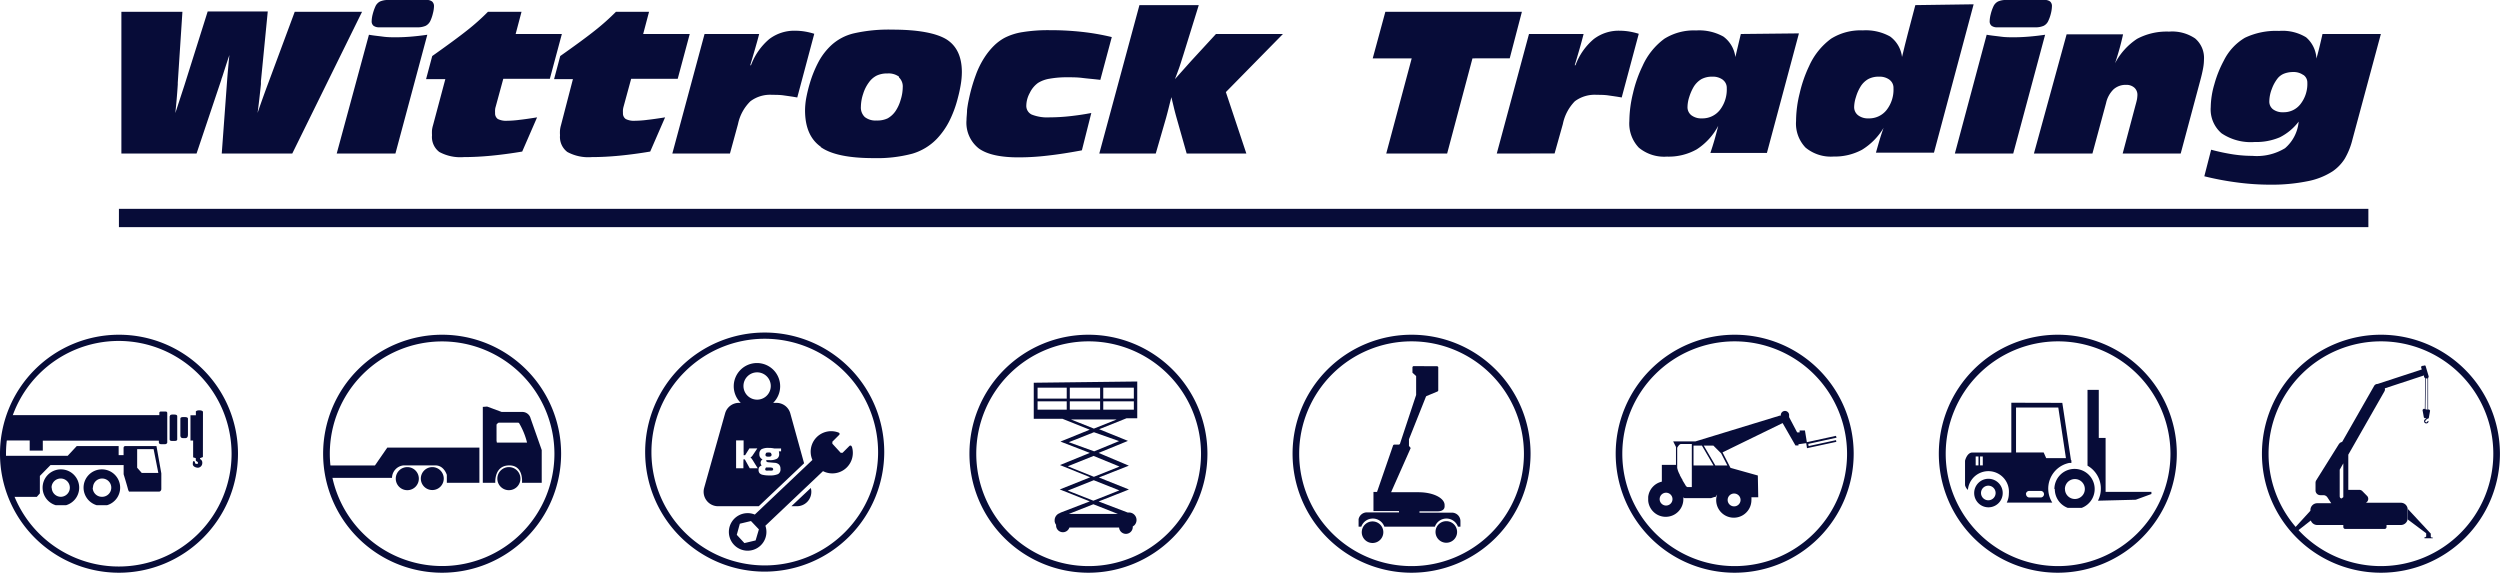 <svg xmlns="http://www.w3.org/2000/svg" id="Ebene_1" data-name="Ebene 1" viewBox="0 0 366.19 83.9"><defs><style>.cls-1{fill:#070c38;}</style></defs><path class="cls-1" d="M176.51,86.55a17.43,17.43,0,1,1,17.43-17.43A17.44,17.44,0,0,1,176.51,86.55Zm0-33.89A16.46,16.46,0,1,0,193,69.12,16.47,16.47,0,0,0,176.51,52.66Z" transform="translate(-17.08 -2.66)"/><path class="cls-1" d="M34.51,86.55A17.43,17.43,0,1,1,51.94,69.12,17.45,17.45,0,0,1,34.51,86.55Zm0-33.95A16.52,16.52,0,1,0,51,69.12,16.55,16.55,0,0,0,34.51,52.6Z" transform="translate(-17.08 -2.66)"/><path class="cls-1" d="M181,79.65h0Zm0,0h0Zm0-.07h0v0Zm0-.09h0v0Zm0-.11v0h0v0Zm.06-.1h0v0Zm-7.36.42v-.14l0-.11h0l0,0v-.07l0-.05h0l0,.05v.07l0,0h0l0,.09h0v.14Zm7.39-.46v0Zm0,0Zm.06-.07v0Zm.06,0Zm.15-.11h0Zm.06,0h0Zm-8.82-.19h0Zm4.63-2.35,3.6,1.42h-7.2Zm-3.75-2,3.81-1.52,3.75,1.49-3.81,1.51Zm0-3.56,3.78-1.52,3.8,1.56-3.75,1.5Zm.15-3.53,3.69-1.46L181,67.27l-3.65,1.5Zm.32-3.33h6.7l-3.34,1.34Zm-4.89-2.66h4.27v1.23h-4.27Zm4.72,0h4.44v1.23h-4.44Zm4.9,0h4.48v1.23h-4.48Zm-9.62-2h4.27v1.6h-4.27Zm4.72,0h4.44v1.6h-4.44Zm4.9,0h4.48v1.6h-4.48Zm-10.18-.72V64h4.2l4,1.6-4.29,1.74L176.71,69l-4.37,1.78,4.43,1.79-4.46,1.78,4.4,1.75-4.37,1.68h.13a1.11,1.11,0,0,0-.91,1.08v.16a1.09,1.09,0,0,0,.21.51l0,0v.12a1,1,0,0,0,1.95.28H181v0a1,1,0,0,0,2-.15l.23-.17a1.1,1.1,0,0,0-.78-1.88h-.2L178,76.11l4.44-1.75-4.4-1.76,4.39-1.73L178,69l4.3-1.76-4.22-1.71,4-1.6h1.58V58.54Z" transform="translate(-17.08 -2.66)"/><path class="cls-1" d="M24.63,74.09A1.34,1.34,0,1,1,26,75.43a1.34,1.34,0,0,1-1.34-1.34m-1.34,0a2.69,2.69,0,0,0,1.92,2.57h1.52a2.68,2.68,0,1,0-3.44-2.57m7.38,0A1.34,1.34,0,1,1,32,75.43a1.34,1.34,0,0,1-1.34-1.34m-1.34,0a2.69,2.69,0,0,0,1.92,2.57h1.52a2.68,2.68,0,1,0-3.44-2.57m7.85-2.92V68.45h2.41l.69,3.48H37.84ZM35.44,68c-.3,0-.26.33-.26.33v1h-.72V68H28.32L27,69.42H17.54v.32A15.46,15.46,0,0,0,17.75,72l.36.36,0,1.23a16.68,16.68,0,0,0,.61,1.85h3.75l.45-.51V72.37l1.56-1.59H35.19v1.35s.46,1.5.61,2.08.26.46.26.46h4.31c.29,0,.34-.34.34-.34V72L40,68Zm8.06-4v2.4c0,.44.25.44.56.44s.55,0,.55-.56V64c0-.22-.25-.25-.55-.25s-.56,0-.56.25m-1.57-.4V67c0,.26.25.25.56.25s.55,0,.55-.25V63.63c0-.22-.25-.25-.55-.25h0c-.29,0-.52,0-.52.25m-.63-.69h-.7a.21.21,0,0,0-.22.25v.28H18.57l-.16.48h.07l-.24.51a17.52,17.52,0,0,0-.58,2.72h3.77v1.48h1.92V67.21h17v.27c0,.21.27.24.27.24h.66a.32.32,0,0,0,.3-.23s0-4,0-4.31a.22.22,0,0,0-.23-.24h0m4.42.09v.46h-.79v3.7h.39v2.46l.39.12s0,.12,0,.3.24.14.31.34-.09.2-.22.2-.2-.06-.22-.25-.25-.14-.25-.14-.06.07-.06.43.48.52.76.52a.68.68,0,0,0,.63-.7.56.56,0,0,0-.33-.57v-.13l.42-.16L46.81,63s0-.23-.53-.24h0c-.52,0-.53.24-.53.24" transform="translate(-17.08 -2.66)"/><path class="cls-1" d="M81.84,86.55A17.43,17.43,0,1,1,99.27,69.12,17.45,17.45,0,0,1,81.84,86.55Zm0-33.88A16.45,16.45,0,1,0,98.29,69.12,16.47,16.47,0,0,0,81.84,52.67Z" transform="translate(-17.08 -2.66)"/><path class="cls-1" d="M75.05,72.76a1.69,1.69,0,1,0,1.68-1.68,1.69,1.69,0,0,0-1.68,1.68m3.67,0a1.68,1.68,0,1,0,1.68-1.68,1.69,1.69,0,0,0-1.68,1.68m11.21,0a1.69,1.69,0,1,0,1.68-1.68,1.69,1.69,0,0,0-1.68,1.68M73.81,68.22,72,70.84H65a15.35,15.35,0,0,0,.3,1.82h9.2a1.87,1.87,0,0,1,1.67-1.83h4.69c1.27,0,1.67,1.39,1.67,1.39v1.16h4.77V68.22Zm16-1V64.88l.05-.12h0l.25-.19H93l.11.06a10.65,10.65,0,0,1,1.17,2.86H89.86ZM87.8,62.26l0,11.12h1.83s-.2-2.51,2-2.55,1.91,2.55,1.91,2.55h2.89v-4.8l-1.63-4.64A1.25,1.25,0,0,0,93.63,63l-3.07,0-2.13-.79Z" transform="translate(-17.08 -2.66)"/><path class="cls-1" d="M223.84,86.55a17.43,17.43,0,1,1,17.43-17.43A17.45,17.45,0,0,1,223.84,86.55Zm0-33.89A16.46,16.46,0,1,0,240.3,69.12,16.47,16.47,0,0,0,223.84,52.66Z" transform="translate(-17.08 -2.66)"/><path class="cls-1" d="M227.35,80.59A1.58,1.58,0,1,0,228.93,79a1.57,1.57,0,0,0-1.58,1.57m-10.8-.08a1.58,1.58,0,1,0,3.15,0,1.58,1.58,0,0,0-3.15,0m7.54-24.2-.12.12v.75l0,.09.54.5,0,.1,0,2.66v0l-2.38,7.19-.13.08h-.73l-.12.08-2.37,6.86h-.52v2.8H222v.19H217.3a1.25,1.25,0,0,0-1.22,1v1.09h.4a1.79,1.79,0,0,1,3.37,0h7.41a1.79,1.79,0,0,1,3.37,0H231V79a1.25,1.25,0,0,0-1.25-1.25H225v-.19h2.62c.77,0,1.06-.33,1.06-.73v-.19c0-1-1.61-1.88-3.84-1.88h-4l2.87-6.47-.12-.17-.13-.13V67l2.49-6.25.06-.07,1.66-.69.08-.12,0-3.45-.13-.12Z" transform="translate(-17.08 -2.66)"/><path class="cls-1" d="M271.17,86.55A17.43,17.43,0,1,1,288.6,69.12,17.45,17.45,0,0,1,271.17,86.55Zm0-33.89a16.46,16.46,0,1,0,16.46,16.46A16.48,16.48,0,0,0,271.17,52.66Z" transform="translate(-17.08 -2.66)"/><path class="cls-1" d="M263.59,75.16v0h0Zm0-.1v0h0Zm6.55.83a.94.94,0,0,1,.95-.94.94.94,0,0,1,0,1.88.94.94,0,0,1-.95-.94m-1.41-1,0,.09Zm-8.55.88a.94.94,0,1,1,.94.94.94.94,0,0,1-.94-.94m13.22-1v0h0Zm-10-.11h0l0,0Zm9.9,0h0l.05.09Zm0,0h0Zm-9.93-.07,0,.07h0Zm9.83-.09,0,0h0l0,0Zm-.12-.16h0l0,0h0Zm-12.42-1.11h.14l-.27,0Zm4.48-5.3h1.23l1.7,2.91h-2.93Zm1.5,0h1.41l1.14,1.14.91,1.77h-1.76ZM264,73.84l0-.06-.05-.07-.42-.69,0-.06-.07-.12-.07-.11-.26-.48,0-.06a3.33,3.33,0,0,1-.38-1V68.25s.25-.49.51-.55h1.63V74h-.67Zm14-10.3h-.23l-12.33,3.77h-3.28l.41.82,0,2.62-2.07,0v2.46a2.58,2.58,0,0,0-2,2.23V76a2.58,2.58,0,0,0,5.15-.28v-.21l.15.11h3.92l.47-.16.16,0,.25-.37a2.52,2.52,0,0,0-.14.82,2.58,2.58,0,1,0,5.16,0,2.83,2.83,0,0,0,0-.41l1,0-.06-3.19-4-1.12-.07-.13h0l-1.1-2.14,8.8-4.29,1.88,3.28h.44l0-.18,1.14-.16.11.74,4.3-.93-.05-.25L282,68l-.05-.32,4.14-.91L286,66.5l-4.26.93-.28-1.72h-.78V66l-.36,0-1.18-2.24,0-.22a.61.61,0,1,0-1.21,0" transform="translate(-17.08 -2.66)"/><path class="cls-1" d="M318.5,86.55a17.43,17.43,0,1,1,17.43-17.43A17.45,17.45,0,0,1,318.5,86.55Zm0-33.89A16.46,16.46,0,1,0,335,69.12,16.48,16.48,0,0,0,318.5,52.66Z" transform="translate(-17.08 -2.66)"/><path class="cls-1" d="M307.25,74.88a1.07,1.07,0,1,1,1.07,1.06,1.07,1.07,0,0,1-1.07-1.06m-1,0a2.09,2.09,0,1,0,2.09-2.09,2.09,2.09,0,0,0-2.09,2.09m13.29-.58A1.46,1.46,0,1,1,321,75.75a1.45,1.45,0,0,1-1.45-1.45m-1.49,0a2.93,2.93,0,0,0,1.89,2.75H322a2.95,2.95,0,1,0-4-2.75m-4.17.75h0a.48.48,0,0,1,.48-.48H316a.48.48,0,0,1,.48.48h0a.49.49,0,0,1-.48.48h-1.67a.49.49,0,0,1-.48-.48m-7.38-5.53h.41v1.31h-.41Zm.64,0h.4v1.31h-.4Zm5.27-7.17h6.19l1.12,7.42h-2.89l-.37-.83h-4.05Zm-.69-.7v7.29s-4.87,0-5.69,0-1.09,1.21-1.09,1.21,0,.38,0,.88v2.52a1.31,1.31,0,0,1,0,.17,1.38,1.38,0,0,0,.42.7,3,3,0,0,1,6,.53,3,3,0,0,1-.31,1.33h6.67a3.84,3.84,0,0,1,2.48-5.81h.32v-.4h-.06l-1.27-8.4Zm11.16-1.88v11.1A3.87,3.87,0,0,1,324.38,76l5.54-.14,2.29-.84v-.31H325.5v-7.9h-1V59.77Z" transform="translate(-17.08 -2.66)"/><path class="cls-1" d="M369.79,78.77l2.67,2v.47l-.11.11h-.14v.15h1.21V81.4h-.18l-.11-.11v-.47l-3.34-3.59Zm-10-3.37,0-3.94h0l.53-.93,0,4.44,0,.13v.38l-.25.19h0a.27.27,0,0,1-.27-.27m12.55-12.8.06-4.51.15,0,.09,0v4.58ZM372,56.24c-.18,0-.32.11-.28.24l.09.3-6.47,2.12a.57.57,0,0,0-.51.29l-4.67,8.18-.31.14-.16.17L356.36,73a.7.7,0,0,0-.11.37v1.12a.69.69,0,0,0,.69.7h.46a.71.71,0,0,1,.58.31l.57.87H356.5a1,1,0,0,0-1,1v.1L353,80.21v0c.12.13.24.27.37.4l2.19-1.71a1,1,0,0,0,.94.66l3.82,0v.29a.29.29,0,0,0,.29.29l5.75,0a.29.29,0,0,0,.29-.29v-.29h2.1a1,1,0,0,0,1-1V77.3a1,1,0,0,0-1-1l-5.13,0a.64.64,0,0,0,.35-.57.59.59,0,0,0-.18-.44l-.68-.69a.64.64,0,0,0-.45-.19h-1.61l0-5.15,5.3-9.29a.59.59,0,0,0,.05-.43l5.74-1.89,0,.13c0,.16.1.23.17.25l-.05,4.52h-.2l-.14.16.2,1.1.13.11h.16v.11a.32.32,0,0,0-.26.32.31.31,0,0,0,.32.33.32.32,0,0,0,.33-.32l-.06-.06-.06.06-.21.2-.2-.2.2-.21.06-.06V64h.18l.13-.11.19-1.09-.14-.16h-.15V58c.07-.05.11-.13.06-.29l-.42-1.42a.13.13,0,0,0-.13-.1.84.84,0,0,0-.24.06" transform="translate(-17.08 -2.66)"/><path class="cls-1" d="M365.84,51.69a17.43,17.43,0,1,0,17.42,17.43A17.45,17.45,0,0,0,365.84,51.69Zm0,33.89a16.46,16.46,0,1,1,16.45-16.46A16.47,16.47,0,0,1,365.84,85.58Z" transform="translate(-17.08 -2.66)"/><path class="cls-1" d="M141.83,68.06a.2.2,0,0,0-.33-.08l-1,1h-.28L139,67.65v-.29l1-1a.2.2,0,0,0-.07-.33,3,3,0,0,0-3.85,4l-8.44,8a2.75,2.75,0,1,0,1.55,1.64l8.44-8A3,3,0,0,0,142,69a3,3,0,0,0-.13-.89M125.45,79.37l1.63-.39,1.16,1.22-.48,1.62-1.64.39L125,81Zm10.4-5.24h0L133,76.81h.81a2.11,2.11,0,0,0,2.11-2.11,1.91,1.91,0,0,0-.08-.57m-3-10.92a2.1,2.1,0,0,0-2-1.54h-.51a3.4,3.4,0,1,0-4.75,0h-.29a2.1,2.1,0,0,0-2,1.54l-3.07,10.92a2.12,2.12,0,0,0,2,2.68h6l6.64-6.29Zm-4.26,5.27a2.16,2.16,0,0,1,1.12-.21,3.37,3.37,0,0,1,.79.08h1l0,.42-.33,0a1.38,1.38,0,0,1,.05.37.78.78,0,0,1-.32.71,2.12,2.12,0,0,1-1.11.21l-.46,0,0,.18.2.12,1,.09a1,1,0,0,1,.67.26.86.86,0,0,1,.21.63.77.77,0,0,1-.35.76,2.81,2.81,0,0,1-1.25.2,4.1,4.1,0,0,1-1-.09.86.86,0,0,1-.48-.26.79.79,0,0,1-.13-.5.66.66,0,0,1,.1-.36.79.79,0,0,1,.36-.25.57.57,0,0,1,.13-.89.77.77,0,0,1-.47-.78.79.79,0,0,1,.33-.72m-.66-11.25a2,2,0,1,1-2,2,2,2,0,0,1,2-2M127,69.66l.15.14.15.21.77,1.24h-1.17l-.72-1.3h-.21a2.62,2.62,0,0,1,0,.43v.87H124.9V67.17H126v1.62a3,3,0,0,1,0,.55h.22l.63-1h1.16l-.67,1a1,1,0,0,1-.3.31Zm3.25,1.54a1.3,1.3,0,0,0-.36-.07l-.61,0-.14.25.11.2a1.55,1.55,0,0,0,.47,0,1.86,1.86,0,0,0,.51,0l.12-.19ZM130,69a.7.7,0,0,0-.35-.06.78.78,0,0,0-.36.06l-.09.24a.3.3,0,0,0,.09.25.78.78,0,0,0,.36.06.7.7,0,0,0,.35-.06.31.31,0,0,0,.1-.25Z" transform="translate(-17.08 -2.66)"/><path class="cls-1" d="M129.1,86.39a17.51,17.51,0,1,1,17.5-17.51A17.54,17.54,0,0,1,129.1,86.39Zm0-34.11a16.6,16.6,0,1,0,16.6,16.6A16.62,16.62,0,0,0,129.1,52.28Z" transform="translate(-17.08 -2.66)"/><path class="cls-1" d="M357.27,7.64c-.12.54-.25,1.09-.39,1.68s-.3,1.22-.5,1.92a4.37,4.37,0,0,0-1.52-3.12,6.62,6.62,0,0,0-3.95-.93,10.58,10.58,0,0,0-5,1,8,8,0,0,0-3.1,3.36A16.51,16.51,0,0,0,341.43,15a12.39,12.39,0,0,0-.53,3.35,4.6,4.6,0,0,0,1.59,3.84,7.65,7.65,0,0,0,4.84,1.27,8.81,8.81,0,0,0,3.69-.69,7.89,7.89,0,0,0,2.76-2.3,5.81,5.81,0,0,1-2,3.9A7.92,7.92,0,0,1,347,25.49a19.21,19.21,0,0,1-2.85-.22,30.15,30.15,0,0,1-3.19-.68l-1,3.89a42.77,42.77,0,0,0,4.92.92,36.38,36.38,0,0,0,4.74.31,26.16,26.16,0,0,0,5.43-.5,10.37,10.37,0,0,0,3.71-1.46,6.4,6.4,0,0,0,1.75-1.81,10.5,10.5,0,0,0,1.15-2.86l4.16-15.44Zm-2.79,6a1.35,1.35,0,0,1,.57,1.13,4.8,4.8,0,0,1-1,3.13,3.08,3.08,0,0,1-2.53,1.2,2.33,2.33,0,0,1-1.5-.43,1.42,1.42,0,0,1-.54-1.19,5.21,5.21,0,0,1,.36-1.77,5.59,5.59,0,0,1,.89-1.61,2.31,2.31,0,0,1,.93-.66,3.64,3.64,0,0,1,1.31-.23,2.43,2.43,0,0,1,1.48.43M323.57,25.15l2-7.4a4,4,0,0,1,1.09-2,2.64,2.64,0,0,1,1.85-.66,1.73,1.73,0,0,1,1.2.41,1.4,1.4,0,0,1,.45,1.09,5.2,5.2,0,0,1-.06.61c-.05.23-.11.49-.2.8L328,25.15h8.5l2.85-10.64c.2-.73.34-1.35.43-1.84a7.34,7.34,0,0,0,.13-1.32,3.72,3.72,0,0,0-1.3-3.06,6,6,0,0,0-3.82-1,9.21,9.21,0,0,0-4.68,1.06,9.61,9.61,0,0,0-3.23,3.58c.24-.7.45-1.4.65-2.11s.37-1.42.53-2.13h-8.27L315,25.15Zm-11.6,0,4.67-17.4c-.89.13-1.7.22-2.45.28s-1.45.09-2.11.09-1.25,0-1.91-.09-1.35-.15-2.09-.28l-4.66,17.4ZM311,2.66a2.82,2.82,0,0,0-1.26.22,1.52,1.52,0,0,0-.69.76,6,6,0,0,0-.38,1.11,4.32,4.32,0,0,0-.15,1,.82.82,0,0,0,.28.69,1.34,1.34,0,0,0,.86.22h5.5a2.9,2.9,0,0,0,1.27-.22,1.49,1.49,0,0,0,.69-.75,5.56,5.56,0,0,0,.38-1.11,4.82,4.82,0,0,0,.14-1,.88.88,0,0,0-.27-.7,1.33,1.33,0,0,0-.85-.23ZM293.85,14.35a1.46,1.46,0,0,1,.58,1.23,4.85,4.85,0,0,1-1,3.18A3.24,3.24,0,0,1,290.79,20a2.37,2.37,0,0,1-1.55-.46,1.5,1.5,0,0,1-.57-1.24,5.06,5.06,0,0,1,.26-1.42,6.17,6.17,0,0,1,.63-1.46,3.17,3.17,0,0,1,1.16-1.17,3.21,3.21,0,0,1,1.58-.36,2.46,2.46,0,0,1,1.55.45m3.78-10.93-1.11,4.22c-.2.8-.37,1.44-.49,1.94s-.24,1-.35,1.44a4.35,4.35,0,0,0-1.74-3,7.3,7.3,0,0,0-4-.9,8.14,8.14,0,0,0-4.64,1.21,10.06,10.06,0,0,0-3.22,4,19.26,19.26,0,0,0-1.39,4,17.18,17.18,0,0,0-.53,4.07,5.09,5.09,0,0,0,1.39,3.89,5.81,5.81,0,0,0,4.11,1.31,8.4,8.4,0,0,0,4.17-1,9.44,9.44,0,0,0,3.15-3.2c-.2.55-.39,1.12-.57,1.72s-.36,1.24-.55,1.91h8.5l5.81-21.73ZM272.07,7.64c-.11.45-.25,1.06-.43,1.81s-.3,1.27-.37,1.57a4.4,4.4,0,0,0-1.75-3,7.3,7.3,0,0,0-4-.9,8.14,8.14,0,0,0-4.64,1.21,10,10,0,0,0-3.21,4,18.7,18.7,0,0,0-1.4,4,17.71,17.71,0,0,0-.53,4.07,5.13,5.13,0,0,0,1.39,3.89,5.81,5.81,0,0,0,4.11,1.31,8.36,8.36,0,0,0,4.38-1.07,9.22,9.22,0,0,0,3.14-3.44c-.18.71-.36,1.4-.55,2.06s-.39,1.29-.6,1.91h8.28l4.69-17.51Zm-2.64,6.71a1.46,1.46,0,0,1,.58,1.23,4.9,4.9,0,0,1-1,3.18A3.25,3.25,0,0,1,266.37,20a2.39,2.39,0,0,1-1.55-.46,1.49,1.49,0,0,1-.56-1.24,5,5,0,0,1,.25-1.42,7.11,7.11,0,0,1,.63-1.46,3.33,3.33,0,0,1,1.16-1.17,3.26,3.26,0,0,1,1.58-.36,2.46,2.46,0,0,1,1.55.45m-24.64,10.8L246,20.83a6.64,6.64,0,0,1,1.76-3.34,4.86,4.86,0,0,1,3.21-.94c.54,0,1.12,0,1.72.09s1.24.17,1.93.3l2.5-9.33a10.17,10.17,0,0,0-1.43-.34,8.75,8.75,0,0,0-1.34-.11,6,6,0,0,0-3.83,1.23,9.11,9.11,0,0,0-2.67,3.83h-.11c.27-.9.51-1.71.72-2.44s.4-1.44.58-2.14h-8l-4.72,17.51Zm-6.57-13.94L240,4.39H220l-1.85,6.82h5.71l-3.73,13.94h8.92l3.71-13.94ZM186.37,25.15l1.51-5.22c.12-.44.27-1,.45-1.73s.3-1.16.33-1.31c.12.52.24,1,.35,1.47s.22.87.32,1.25l1.57,5.54h8.74l-3-9L205,7.64h-9.81l-3.6,3.91-1,1.12-1.41,1.58c.19-.48.38-1,.58-1.55s.4-1.22.65-2l2.26-7.29h-8.69L178.1,25.15Zm-9.44-5.94c-1.08.21-2.13.36-3.14.47a27.49,27.49,0,0,1-2.94.17,6.24,6.24,0,0,1-2.65-.41,1.41,1.41,0,0,1-.79-1.35,4,4,0,0,1,.51-1.82,3.82,3.82,0,0,1,1.2-1.46,4.57,4.57,0,0,1,1.69-.62,14.25,14.25,0,0,1,2.66-.21c.67,0,1.4,0,2.19.1s1.66.16,2.59.28l1.68-6.27a34.58,34.58,0,0,0-4.35-.76,42.52,42.52,0,0,0-4.76-.25,23.37,23.37,0,0,0-3.94.28,8.7,8.7,0,0,0-2.65.84,7,7,0,0,0-1.53,1.13,10.11,10.11,0,0,0-1.4,1.72A12.6,12.6,0,0,0,160,13.68a24.25,24.25,0,0,0-1,3.51,15.54,15.54,0,0,0-.27,1.59c0,.51-.08,1-.08,1.46a4.78,4.78,0,0,0,1.81,4.17q1.82,1.31,5.86,1.3a36,36,0,0,0,4.23-.26c1.53-.17,3.19-.43,5-.77Zm-39.62,5c1.53,1.08,4.11,1.61,7.72,1.61a20.08,20.08,0,0,0,5.69-.65A8.23,8.23,0,0,0,154.3,23a11,11,0,0,0,1.8-2.54,16.43,16.43,0,0,0,1.27-3.41,20.24,20.24,0,0,0,.45-2.08,11.36,11.36,0,0,0,.15-1.74q0-3.4-2.28-4.82C154.17,7.5,151.54,7,147.79,7a23.05,23.05,0,0,0-5.62.54,7.38,7.38,0,0,0-3.34,1.76,9.43,9.43,0,0,0-1.78,2.28,16.89,16.89,0,0,0-1.33,3.21,21.11,21.11,0,0,0-.54,2.19,10.84,10.84,0,0,0-.18,1.84q0,3.72,2.31,5.34M148.76,14a1.82,1.82,0,0,1,.55,1.46A6.24,6.24,0,0,1,149,17.3a5.76,5.76,0,0,1-.76,1.65A3.43,3.43,0,0,1,147.09,20a3.49,3.49,0,0,1-1.59.31,2.55,2.55,0,0,1-1.74-.5,1.92,1.92,0,0,1-.58-1.52,6.27,6.27,0,0,1,.34-1.91,5.47,5.47,0,0,1,.84-1.66,3.12,3.12,0,0,1,1.16-1,3.57,3.57,0,0,1,1.55-.3,2.58,2.58,0,0,1,1.69.47M124,25.15l1.18-4.32A6.49,6.49,0,0,1,127,17.49a4.81,4.81,0,0,1,3.2-.94c.55,0,1.12,0,1.72.09s1.25.17,1.94.3l2.49-9.33a10,10,0,0,0-1.42-.34,9,9,0,0,0-1.35-.11,6.06,6.06,0,0,0-3.83,1.23,9.19,9.19,0,0,0-2.67,3.83h-.11c.27-.9.51-1.71.72-2.44s.41-1.44.59-2.14h-8l-4.72,17.51Zm-9.5-5.3c-1,.16-1.89.29-2.63.37a15.39,15.39,0,0,1-1.78.13,2.66,2.66,0,0,1-1.36-.26,1,1,0,0,1-.4-.88,3.43,3.43,0,0,1,0-.48,2.61,2.61,0,0,1,.08-.42l1.12-4.11h6.82l1.76-6.56h-6.82l.86-3.25H107.3a34.12,34.12,0,0,1-3,2.68c-1.17.94-2.89,2.2-5.16,3.8l-.9,3.38H101L99.25,21a4.13,4.13,0,0,0-.14.7,4.75,4.75,0,0,0,0,.77,2.75,2.75,0,0,0,1.07,2.45,6.46,6.46,0,0,0,3.59.75q1.92,0,4.08-.21t4.47-.6Zm-18.75,0c-1,.16-1.88.29-2.62.37a15.39,15.39,0,0,1-1.78.13A2.66,2.66,0,0,1,90,20.09a1,1,0,0,1-.4-.88,3.43,3.43,0,0,1,0-.48,1.84,1.84,0,0,1,.08-.42l1.12-4.11h6.82l1.76-6.56H92.61l.86-3.25H88.55a32.54,32.54,0,0,1-3,2.68c-1.18.94-2.9,2.2-5.16,3.8l-.9,3.38h2.82L80.51,21a4.15,4.15,0,0,0-.15.7,6.29,6.29,0,0,0,0,.77,2.75,2.75,0,0,0,1.07,2.45,6.46,6.46,0,0,0,3.59.75q1.92,0,4.08-.21c1.43-.14,2.93-.34,4.47-.6ZM75,25.15l4.67-17.4c-.88.13-1.7.22-2.44.28s-1.45.09-2.12.09-1.25,0-1.91-.09-1.35-.15-2.08-.28L66.4,25.15ZM74,2.66a2.88,2.88,0,0,0-1.26.22,1.52,1.52,0,0,0-.69.76,6.88,6.88,0,0,0-.38,1.11,4.32,4.32,0,0,0-.15,1,.82.82,0,0,0,.28.69,1.38,1.38,0,0,0,.87.22h5.49a2.9,2.9,0,0,0,1.27-.22,1.56,1.56,0,0,0,.7-.75,5.56,5.56,0,0,0,.37-1.11,4.32,4.32,0,0,0,.15-1,.89.89,0,0,0-.28-.7,1.3,1.3,0,0,0-.84-.23ZM45.87,25.15,49.5,14.34c0-.09.09-.27.18-.56.35-1.1.68-2.12,1-3.06-.09.85-.15,1.59-.21,2.24s-.1,1.17-.13,1.58l-.78,10.61H59.89L70.11,4.39H60.25L56.4,14.76q-.61,1.61-1.44,4l-.15.44c.16-1.17.32-2.57.49-4.22,0-.2,0-.34,0-.43l1-10.21h-8.8L44.09,15.16l-1,3.06c-.22.68-.33,1-.33,1,.14-1.26.26-2.66.36-4.17,0-.13,0-.22,0-.28L43.8,4.39H34.86l0,20.76Z" transform="translate(-17.08 -2.66)"/><rect class="cls-1" x="17.42" y="30.59" width="329.49" height="2.68"/></svg>